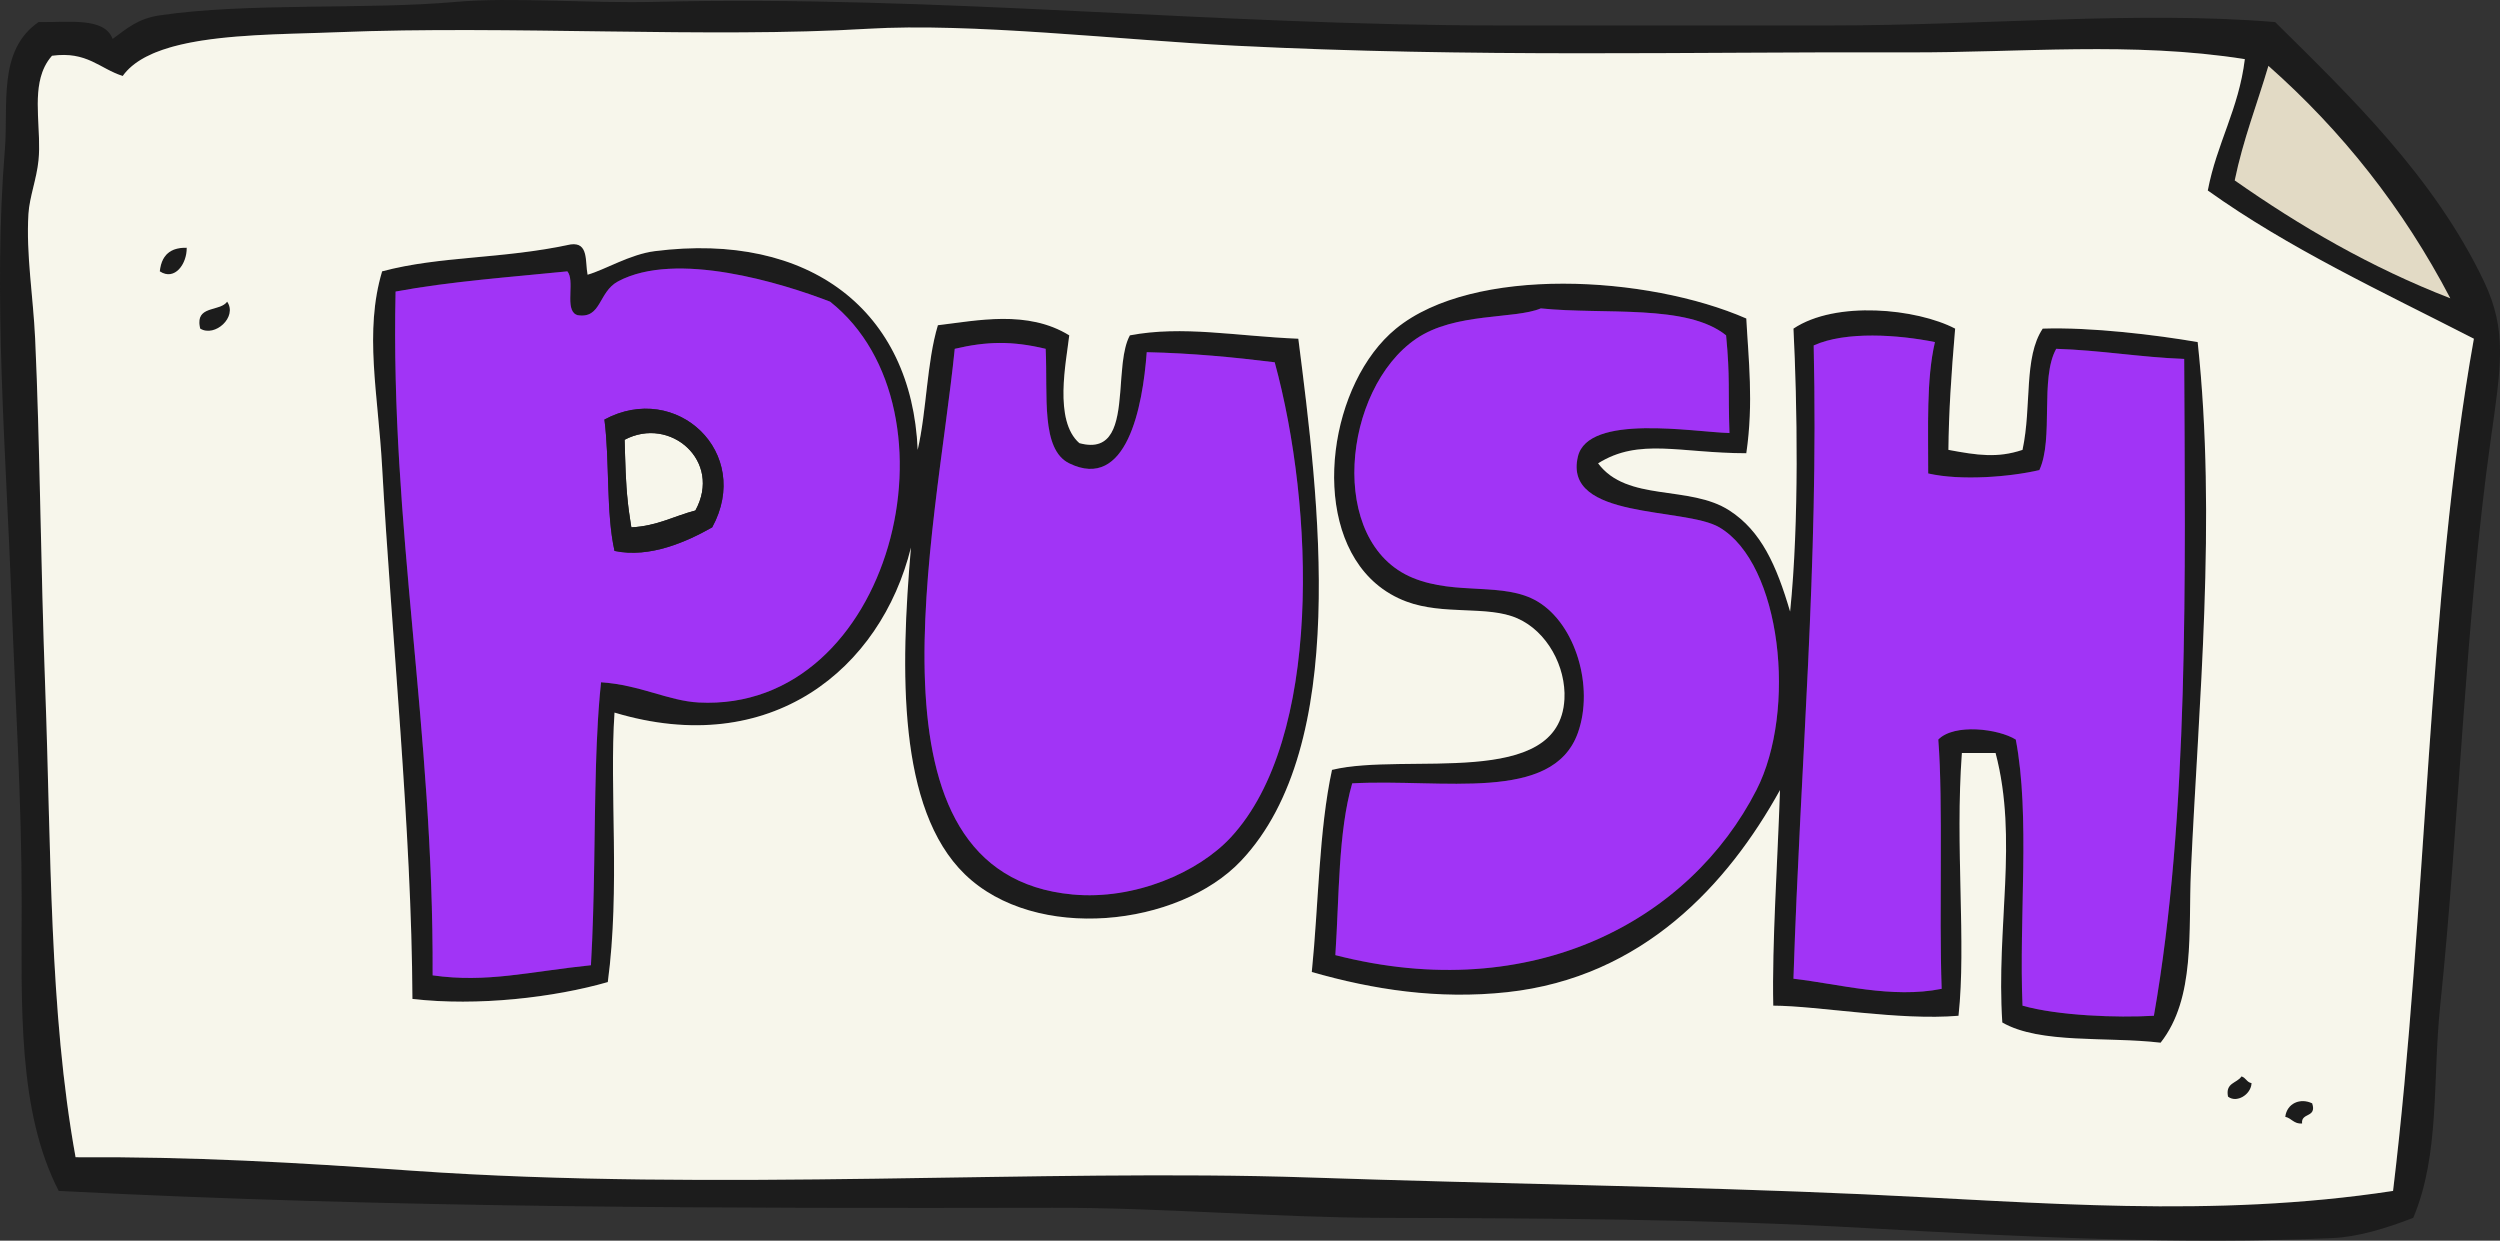 <?xml version="1.0" encoding="UTF-8" standalone="no"?><svg xmlns="http://www.w3.org/2000/svg" xmlns:xlink="http://www.w3.org/1999/xlink" fill="#000000" height="1560.5" preserveAspectRatio="xMidYMid meet" version="1" viewBox="0.0 0.0 3144.5 1560.5" width="3144.5" zoomAndPan="magnify"><rect x="0.0" y="0.0" width="3144.5" height="1560.5" fill="#333333" stroke="none"/><defs><clipPath id="a"><path d="M 0 0 L 3144.539 0 L 3144.539 1560.461 L 0 1560.461 Z M 0 0"/></clipPath></defs><g><g clip-path="url(#a)" id="change1_16"><path d="M 3124.359 354.008 C 3153.934 416.137 3145.77 461.188 3132.828 553.137 C 3100.727 781.219 3093.203 1035.379 3069.281 1264.926 C 3059.539 1358.34 3069.105 1451.957 3035.367 1531.828 C 3000.352 1545.328 2965.531 1555.828 2933.699 1557.258 C 2744.238 1565.746 2546.156 1555.918 2344.793 1544.559 C 2144.258 1533.219 1940.078 1532.336 1738.926 1531.828 C 1602.504 1531.488 1462.543 1518.879 1323.715 1519.129 C 913.605 1519.879 494.715 1519.727 73.867 1497.938 C 21.887 1397.098 27.227 1263.938 27.266 1133.578 C 27.285 1007.926 19.086 878.496 14.566 756.5 C 7.688 571.48 -8.914 371.777 6.086 188.77 C 10.797 131.227 -3.293 63.699 48.457 27.777 C 86.066 28.316 131.316 21.188 141.664 48.961 C 160.535 35.148 173.816 23.316 200.984 19.301 C 311.727 2.949 460.844 12.488 573.824 2.348 C 642.695 -3.82 741.363 4.379 823.785 2.348 C 1179.715 -6.359 1526.336 32.02 1887.215 32.02 L 2302.43 32.02 C 2496.27 32.02 2689.047 13.418 2861.688 27.777 C 2955.965 120.891 3061.949 222.906 3124.359 354.008 Z M 3009.961 1497.938 C 3052.441 1146.957 3053.309 752.25 3111.645 426.039 C 2996.805 367.18 2878.141 312.121 2776.938 239.609 C 2788.188 180.25 2815.887 137.348 2823.547 74.379 C 2682.297 52.078 2540.656 66.379 2399.871 65.918 C 2120.625 64.988 1855.875 72.648 1552.516 57.43 C 1406.785 50.129 1222.105 28.367 1090.703 36.25 C 892.316 48.16 640.148 31.828 425.516 40.488 C 417.906 40.801 410.066 41.059 402.055 41.309 C 398.895 41.398 395.715 41.496 392.516 41.598 C 392.414 41.598 392.316 41.598 392.227 41.598 C 361.496 42.52 328.777 43.418 297.508 45.988 C 297.234 46.008 296.977 46.027 296.715 46.059 C 293.547 46.32 290.395 46.598 287.266 46.898 C 283.996 47.207 280.746 47.539 277.516 47.898 C 269.457 48.789 261.547 49.816 253.848 51.027 C 252.305 51.27 250.773 51.516 249.258 51.77 C 246.215 52.277 243.215 52.816 240.246 53.391 C 238.887 53.648 237.535 53.918 236.207 54.199 C 235.957 54.238 235.707 54.297 235.457 54.348 C 232.656 54.918 229.906 55.527 227.195 56.168 C 224.363 56.828 221.574 57.527 218.844 58.27 C 217.965 58.508 217.098 58.746 216.227 58.988 C 215.266 59.258 214.316 59.527 213.363 59.82 C 207.176 61.637 201.285 63.656 195.727 65.91 C 194.535 66.391 193.355 66.891 192.195 67.387 C 189.285 68.656 186.477 69.988 183.777 71.387 C 182.887 71.848 182.016 72.316 181.156 72.789 C 169.957 78.969 160.824 86.457 154.367 95.559 C 125.367 86.438 109.574 64.109 65.406 70.148 L 65.395 70.148 C 64.477 71.188 63.594 72.238 62.766 73.32 C 61.094 75.469 59.594 77.699 58.266 79.996 C 57.594 81.148 56.965 82.316 56.375 83.5 C 55.785 84.688 55.227 85.891 54.707 87.098 C 54.188 88.316 53.695 89.547 53.246 90.797 C 41.477 123.207 51.996 165.566 48.457 201.488 C 46.105 225.258 37.008 247.938 35.754 269.266 C 32.707 319.961 41.777 373.398 44.215 426.039 C 50.176 555.148 51.176 711.508 56.914 866.66 C 64.406 1069.141 61.824 1272.457 95.055 1455.566 C 243.395 1454.766 369.016 1462.016 518.746 1472.516 C 900.977 1499.316 1311.707 1469.707 1645.715 1480.996 C 1892.227 1489.316 2123.695 1492.219 2344.793 1502.188 C 2564.984 1512.105 2782.496 1532.695 3009.961 1497.938 Z M 3081.992 375.188 C 3022.305 261.168 2945.41 164.348 2853.199 82.859 C 2839.059 130.84 2821.465 175.387 2810.816 226.91 C 2893.016 284.527 2981.312 336.066 3081.992 375.188" fill="#1c1c1c"/></g><g id="change2_1"><path d="M 2853.203 82.855 C 2945.414 164.348 3022.312 261.168 3081.988 375.188 C 2981.32 336.066 2893.023 284.527 2810.828 226.906 C 2821.457 175.387 2839.059 130.836 2853.203 82.855" fill="#e2dac5"/></g><g id="change1_1"><path d="M 2895.57 1413.207 C 2885.039 1413.867 2882.465 1406.559 2874.383 1404.727 C 2876.492 1387.527 2893.551 1380.586 2908.281 1387.785 C 2914.324 1406.535 2893.945 1398.867 2895.57 1413.207" fill="#1c1c1c"/></g><g id="change1_2"><path d="M 2819.293 1353.898 C 2824.852 1355.379 2825.949 1361.359 2832.012 1362.359 C 2831.387 1376.969 2813.004 1387.848 2802.352 1379.316 C 2798.758 1361.609 2813.82 1362.539 2819.293 1353.898" fill="#1c1c1c"/></g><g id="change1_3"><path d="M 2442.223 1243.738 C 2438.75 1146.617 2444.242 1008.738 2437.98 930.207 C 2457.977 909.809 2513.23 916.496 2535.434 930.207 C 2553.84 1026.195 2539.266 1155.188 2543.918 1264.93 C 2588.445 1277.598 2663.078 1280.348 2709.164 1277.629 C 2753.656 1024.348 2748.508 724.496 2747.293 451.457 C 2691.527 449.324 2642.414 440.527 2586.289 438.734 C 2565.574 475.938 2583.418 551.668 2565.113 591.266 C 2528.18 599.926 2466.258 604.875 2425.289 595.508 C 2425.441 537.758 2422.793 477.188 2433.773 430.266 C 2388.016 420.969 2321.32 416.266 2281.238 434.508 C 2287.586 715.637 2264.699 954.777 2255.801 1231.016 C 2312.953 1237.648 2379.906 1256.348 2442.223 1243.738 Z M 1967.719 879.367 C 1969.875 838.488 1945.945 794.117 1908.398 777.688 C 1870.762 761.207 1815.82 774.309 1768.57 756.496 C 1761.66 753.887 1755.18 750.797 1749.121 747.266 C 1747.379 746.258 1745.684 745.219 1744.023 744.137 C 1742.348 743.055 1740.723 741.949 1739.117 740.797 C 1735.934 738.496 1732.871 736.066 1729.93 733.516 C 1729.211 732.875 1728.477 732.227 1727.773 731.578 C 1726.336 730.266 1724.934 728.926 1723.566 727.559 C 1647.086 650.879 1673.137 480.977 1755.879 413.328 C 1853.23 333.727 2072.359 346.426 2196.512 400.617 C 2199.078 450.527 2205.852 506.738 2196.512 570.086 C 2113 569.996 2061.699 550.406 2010.094 582.797 C 2046.734 631.938 2124.855 609.438 2175.301 642.105 C 2215.242 667.957 2234.473 710.984 2251.594 769.219 C 2263.191 656.445 2260.473 506.305 2255.801 413.328 C 2309.242 377.625 2410.918 388.168 2459.176 413.328 C 2454.18 471.727 2451.152 519.195 2450.727 565.848 C 2487.109 572.648 2512.426 576.426 2543.918 565.848 C 2555.773 510.336 2545.082 449.496 2569.355 413.328 C 2630.117 411.266 2712.258 421.297 2764.242 430.266 C 2788.277 654.367 2765.289 885.516 2755.742 1095.445 C 2752.305 1171.738 2761.66 1255.477 2717.613 1311.52 C 2650.746 1303.566 2565.953 1313.488 2518.5 1286.098 C 2510.562 1165.586 2538.684 1056.148 2510.031 947.156 L 2467.66 947.156 C 2458.938 1065.477 2473.355 1186.207 2463.418 1277.629 C 2389.281 1283.988 2287.312 1265.148 2230.398 1264.93 C 2228.723 1186.535 2235.992 1081.598 2238.867 993.758 C 2173.352 1112.098 2066.695 1229.418 1895.703 1247.969 C 1808.855 1257.398 1727.039 1244.777 1649.957 1222.555 C 1658.547 1137.93 1658.809 1044.988 1675.387 968.348 C 1768.094 945.746 1961.664 993.887 1967.719 879.367 Z M 1777.059 726.848 C 1831.832 749.348 1891.617 731.406 1933.832 756.496 C 1981.934 785.117 2005.199 864.168 1984.672 921.738 C 1953.027 1010.387 1814.211 979.109 1700.797 985.297 C 1683.035 1046.617 1684.559 1127.246 1679.605 1201.367 C 1929.078 1265.316 2125.812 1156.695 2209.223 993.758 C 2260.473 893.629 2240.613 709.039 2162.594 663.289 C 2118.73 637.559 1965.82 654.105 1984.672 574.316 C 1997.535 519.828 2130.758 543.527 2175.301 544.668 C 2173.422 488.578 2176.258 475.848 2171.094 421.797 C 2121.863 382.027 2018.797 396.125 1938.043 387.906 C 1904.871 401.809 1830.238 392.656 1781.301 426.035 C 1688.477 489.328 1668.766 682.375 1777.059 726.848" fill="#1c1c1c"/></g><g id="change3_1"><path d="M 2281.246 434.508 C 2321.316 416.266 2388.012 420.969 2433.758 430.266 C 2422.777 477.188 2425.449 537.758 2425.277 595.508 C 2466.262 604.875 2528.18 599.926 2565.105 591.266 C 2583.422 551.668 2565.582 475.938 2586.293 438.738 C 2642.414 440.527 2691.523 449.328 2747.289 451.457 C 2748.504 724.496 2753.656 1024.348 2709.16 1277.629 C 2663.09 1280.348 2588.453 1277.598 2543.922 1264.926 C 2539.262 1155.188 2553.84 1026.195 2535.441 930.207 C 2513.242 916.496 2457.984 909.809 2437.984 930.207 C 2444.234 1008.738 2438.762 1146.617 2442.223 1243.738 C 2379.902 1256.348 2312.953 1237.648 2255.801 1231.02 C 2264.688 954.777 2287.578 715.637 2281.246 434.508" fill="#a134f6"/></g><g id="change3_2"><path d="M 1984.676 921.734 C 2005.215 864.164 1981.93 785.113 1933.836 756.496 C 1891.621 731.406 1831.84 749.344 1777.059 726.844 C 1668.777 682.375 1688.484 489.324 1781.305 426.035 C 1830.258 392.652 1904.867 401.805 1938.055 387.902 C 2018.805 396.125 2121.875 382.023 2171.09 421.793 C 2176.262 475.844 2173.422 488.574 2175.32 544.664 C 2130.762 543.523 1997.531 519.824 1984.676 574.312 C 1965.816 654.105 2118.738 637.555 2162.605 663.285 C 2240.609 709.035 2260.484 893.625 2209.227 993.754 C 2125.812 1156.695 1929.082 1265.316 1679.609 1201.367 C 1684.559 1127.246 1683.047 1046.617 1700.801 985.297 C 1814.227 979.105 1953.031 1010.387 1984.676 921.734" fill="#a134f6"/></g><g id="change1_4"><path d="M 1200.867 438.734 C 1177.586 670.609 1075.113 1099.699 1349.145 1125.109 C 1427.172 1132.348 1507.312 1097.359 1548.266 1053.078 C 1663.262 928.777 1653.238 638.23 1603.348 455.691 C 1551.84 449.312 1499.027 444.207 1442.355 442.977 C 1437.27 512.156 1417.062 618.008 1344.902 582.801 C 1309.008 565.277 1317.977 497.914 1315.258 438.734 C 1273.16 428.648 1241.242 429.242 1200.867 438.734 Z M 717.863 307.41 C 740.613 304.418 735.805 328.992 739.055 345.539 C 761.375 339.141 792.363 319.863 823.785 315.883 C 1018.844 291.207 1146.891 391.105 1154.266 565.848 C 1165.637 516.512 1165.605 455.773 1179.672 409.078 C 1228.688 403.309 1292.406 389.406 1344.902 421.805 C 1341.195 454.824 1325.055 529.039 1357.637 557.379 C 1399.371 568.77 1405.777 533.238 1409.008 493.84 C 1409.133 492.41 1409.25 490.973 1409.352 489.523 C 1409.395 489.043 1409.426 488.566 1409.469 488.086 C 1409.57 486.648 1409.688 485.211 1409.781 483.773 C 1409.852 482.805 1409.926 481.844 1410 480.875 C 1410.102 479.438 1410.219 478 1410.312 476.562 C 1410.395 475.602 1410.469 474.645 1410.531 473.684 C 1410.945 468.434 1411.395 463.246 1411.957 458.211 C 1412.062 457.293 1412.168 456.379 1412.27 455.48 C 1413.887 442.383 1416.387 430.523 1421.168 421.805 C 1487.773 409.184 1554.09 422.824 1633.012 426.043 C 1658.719 627.777 1698.492 937.289 1561 1082.727 C 1482.598 1165.648 1302.492 1185.93 1213.566 1099.688 C 1128.777 1017.438 1132.469 842.98 1145.785 688.719 C 1107.961 841.438 969.613 955.48 772.945 896.309 C 766.305 992.219 780.215 1117.777 764.484 1235.258 C 697.316 1254.598 600.773 1265.988 518.746 1256.449 C 517.797 1043.219 492.324 798.148 480.613 587.027 C 475.477 494.715 457.906 417.582 480.613 341.297 C 554.176 321.664 631.156 326.168 717.863 307.41 Z M 544.156 1226.801 C 612.504 1236.559 665.836 1222.059 743.273 1214.066 C 748.086 1131.289 747.305 1044.48 749.543 965.93 C 749.707 960.449 749.875 955 750.066 949.609 C 750.195 946.008 750.324 942.43 750.465 938.879 C 750.535 937.098 750.605 935.328 750.684 933.559 C 751.066 924.719 751.504 916.02 752.004 907.469 C 752.316 902.34 752.645 897.258 752.996 892.246 C 753.836 880.551 754.824 869.18 756.004 858.18 C 805.043 861.449 840.902 881.66 878.855 883.609 C 1122.621 896.207 1215.316 515.086 1044.113 379.434 C 983.734 356.105 850.203 314.703 777.184 354.008 C 752.402 367.348 756.566 401.43 726.344 396.379 C 724.895 395.941 723.676 395.285 722.645 394.43 C 722.477 394.285 722.305 394.137 722.145 393.98 C 711.676 384.051 722.945 352.383 713.625 341.297 C 643.344 348.426 567.047 353.844 497.555 366.723 C 490.887 665.168 545.516 913.16 544.156 1226.801" fill="#1c1c1c"/></g><g id="change3_3"><path d="M 1315.258 438.734 C 1317.98 497.906 1309.012 565.277 1344.91 582.797 C 1417.062 618.008 1437.27 512.152 1442.359 442.977 C 1499.035 444.203 1551.852 449.305 1603.352 455.684 C 1653.246 638.227 1663.27 928.777 1548.27 1053.078 C 1507.32 1097.355 1427.176 1132.348 1349.145 1125.105 C 1075.113 1099.695 1177.582 670.605 1200.871 438.734 C 1241.246 429.234 1273.164 428.641 1315.258 438.734" fill="#a134f6"/></g><g id="change3_4"><path d="M 760.234 527.719 C 766.996 580.277 762.145 644.438 772.945 692.949 C 817.566 702.406 864.535 680.988 895.805 663.289 C 947.047 569.566 851.035 478.879 760.234 527.719 Z M 726.348 396.379 C 756.566 401.43 752.406 367.352 777.188 354.012 C 850.207 314.699 983.734 356.102 1044.121 379.43 C 1215.32 515.09 1122.629 896.207 878.855 883.605 C 840.906 881.656 805.047 861.445 756.008 858.18 L 755.996 858.18 C 754.816 869.18 753.824 880.547 752.996 892.246 C 752.637 897.258 752.305 902.34 752.008 907.469 C 751.496 916.016 751.066 924.719 750.688 933.559 C 750.605 935.328 750.535 937.098 750.465 938.879 C 750.324 942.43 750.188 946.008 750.066 949.605 C 749.875 954.996 749.707 960.445 749.547 965.93 C 747.305 1044.477 748.086 1131.285 743.277 1214.066 C 665.836 1222.059 612.508 1236.559 544.156 1226.797 C 545.516 913.156 490.887 665.168 497.555 366.719 C 567.047 353.84 643.348 348.422 713.625 341.301 C 722.945 352.379 711.676 384.051 722.145 393.98 C 722.297 394.129 722.465 394.281 722.645 394.43 C 723.676 395.281 724.895 395.941 726.348 396.379" fill="#a134f6"/></g><g id="change4_1"><path d="M 785.645 553.141 C 843.035 522.77 908.777 580.078 874.637 642.105 C 847.727 649.098 826.438 661.707 794.137 663.289 C 793.906 661.918 793.676 660.566 793.457 659.227 C 792.586 653.879 791.836 648.777 791.176 643.879 C 791.016 642.648 790.855 641.438 790.695 640.238 C 790.547 639.027 790.395 637.836 790.258 636.656 C 790.117 635.477 789.984 634.309 789.855 633.148 C 786.727 605.277 786.605 582.816 785.645 553.141" fill="#f7f6eb"/></g><g id="change1_5"><path d="M 760.234 527.719 C 851.035 478.879 947.047 569.566 895.805 663.289 C 864.535 680.988 817.566 702.406 772.945 692.949 C 762.145 644.438 766.996 580.277 760.234 527.719 Z M 785.645 553.141 C 786.605 582.816 786.727 605.277 789.855 633.148 C 789.984 634.309 790.117 635.477 790.258 636.656 C 790.395 637.836 790.547 639.027 790.695 640.238 C 790.848 641.438 791.008 642.648 791.176 643.879 C 791.836 648.777 792.586 653.879 793.457 659.227 C 793.664 660.566 793.895 661.918 794.125 663.289 L 794.137 663.289 C 826.438 661.707 847.727 649.098 874.637 642.105 C 908.777 580.078 843.035 522.77 785.645 553.141" fill="#1c1c1c"/></g><g id="change4_2"><path d="M 392.516 41.602 C 395.715 41.5 398.895 41.398 402.055 41.309 C 398.895 41.41 395.715 41.5 392.516 41.602" fill="#f7f6eb"/></g><g id="change4_3"><path d="M 297.508 45.988 C 328.777 43.422 361.496 42.52 392.227 41.602 C 361.496 42.531 328.777 43.43 297.508 45.988" fill="#f7f6eb"/></g><g id="change4_4"><path d="M 287.266 46.898 C 290.395 46.602 293.547 46.32 296.715 46.059 C 293.547 46.32 290.395 46.602 287.266 46.898" fill="#f7f6eb"/></g><g id="change1_6"><path d="M 285.715 379.43 C 299.047 398.66 270.215 424.66 251.824 413.328 C 251.547 412.18 251.316 411.09 251.145 410.059 C 251.035 409.371 250.945 408.711 250.875 408.07 C 250.875 408.059 250.875 408.059 250.875 408.059 C 250.805 407.422 250.766 406.801 250.746 406.199 C 249.965 384.852 277.176 391.48 285.715 379.43" fill="#1c1c1c"/></g><g id="change4_5"><path d="M 277.516 47.898 C 280.746 47.539 283.996 47.211 287.266 46.898 C 283.996 47.211 280.746 47.551 277.516 47.898" fill="#f7f6eb"/></g><g id="change1_7"><path d="M 251.824 413.328 L 251.816 413.328 C 251.535 412.191 251.316 411.102 251.145 410.059 C 251.316 411.09 251.547 412.18 251.824 413.328" fill="#1c1c1c"/></g><g id="change4_6"><path d="M 249.258 51.77 C 250.777 51.52 252.305 51.27 253.848 51.031 C 252.305 51.27 250.777 51.52 249.258 51.77" fill="#f7f6eb"/></g><g id="change1_8"><path d="M 250.875 408.07 C 250.945 408.711 251.035 409.371 251.145 410.059 C 251.027 409.371 250.938 408.711 250.875 408.07" fill="#1c1c1c"/></g><g id="change1_9"><path d="M 250.746 406.199 C 250.766 406.801 250.805 407.422 250.875 408.059 C 250.805 407.422 250.766 406.801 250.746 406.199" fill="#1c1c1c"/></g><g id="change4_7"><path d="M 236.207 54.199 C 237.535 53.922 238.887 53.648 240.246 53.391 C 238.887 53.648 237.547 53.922 236.207 54.199" fill="#f7f6eb"/></g><g id="change4_8"><path d="M 227.195 56.172 C 229.906 55.531 232.656 54.922 235.457 54.352 C 232.656 54.93 229.906 55.531 227.195 56.172" fill="#f7f6eb"/></g><g id="change4_9"><path d="M 218.848 58.27 C 221.574 57.531 224.367 56.828 227.195 56.172 C 224.355 56.84 221.574 57.539 218.848 58.27" fill="#f7f6eb"/></g><g id="change1_10"><path d="M 219.824 313.629 C 219.336 313.789 218.867 313.961 218.406 314.148 C 218.867 313.961 219.348 313.781 219.824 313.629" fill="#1c1c1c"/></g><g id="change1_11"><path d="M 218.395 314.148 C 217.477 314.52 216.598 314.93 215.758 315.379 C 216.598 314.922 217.477 314.52 218.395 314.148" fill="#1c1c1c"/></g><g id="change4_10"><path d="M 213.367 59.82 C 214.316 59.531 215.266 59.262 216.227 58.988 C 215.266 59.262 214.316 59.539 213.367 59.82" fill="#f7f6eb"/></g><g id="change1_12"><path d="M 234.875 311.641 C 235.176 331.879 219.816 353.738 200.984 341.301 C 201.598 335.449 202.957 330.359 205.176 326.121 C 205.625 325.27 206.105 324.461 206.617 323.68 C 207.387 322.52 208.234 321.43 209.164 320.422 C 209.477 320.078 209.797 319.762 210.125 319.441 C 211.777 317.852 213.645 316.488 215.758 315.379 C 216.598 314.93 217.477 314.52 218.395 314.148 L 218.406 314.148 C 218.867 313.961 219.336 313.789 219.824 313.629 C 224.055 312.172 229.047 311.488 234.875 311.641" fill="#1c1c1c"/></g><g id="change1_13"><path d="M 210.125 319.441 C 209.797 319.762 209.477 320.078 209.164 320.422 C 209.477 320.078 209.797 319.75 210.125 319.441" fill="#1c1c1c"/></g><g id="change1_14"><path d="M 209.164 320.422 C 208.234 321.43 207.387 322.52 206.617 323.68 C 207.387 322.52 208.234 321.43 209.164 320.422" fill="#1c1c1c"/></g><g id="change1_15"><path d="M 206.617 323.68 C 206.105 324.461 205.625 325.27 205.176 326.121 C 205.617 325.27 206.098 324.461 206.617 323.68" fill="#1c1c1c"/></g><g id="change4_11"><path d="M 192.195 67.391 C 193.355 66.891 194.535 66.391 195.727 65.91 C 194.535 66.398 193.355 66.891 192.195 67.391" fill="#f7f6eb"/></g><g id="change4_12"><path d="M 181.156 72.789 C 182.016 72.32 182.887 71.852 183.777 71.391 C 182.895 71.852 182.016 72.32 181.156 72.789" fill="#f7f6eb"/></g><g id="change4_13"><path d="M 2874.387 1404.727 C 2882.48 1406.559 2885.039 1413.867 2895.574 1413.207 C 2893.953 1398.867 2914.34 1406.535 2908.289 1387.785 C 2893.551 1380.586 2876.504 1387.527 2874.387 1404.727 Z M 2802.379 1379.316 C 2813.031 1387.848 2831.395 1376.969 2832.023 1362.355 C 2825.953 1361.355 2824.867 1355.379 2819.312 1353.898 C 2813.832 1362.535 2798.77 1361.605 2802.379 1379.316 Z M 1768.578 756.496 C 1815.82 774.305 1870.762 761.207 1908.398 777.688 C 1945.949 794.113 1969.867 838.484 1967.73 879.363 C 1961.68 993.887 1768.09 945.746 1675.391 968.348 C 1658.809 1044.988 1658.551 1137.926 1649.961 1222.559 C 1727.039 1244.777 1808.859 1257.395 1895.699 1247.969 C 2066.691 1229.418 2173.367 1112.094 2238.863 993.758 C 2236 1081.594 2228.727 1186.535 2230.406 1264.926 C 2287.312 1265.148 2389.293 1283.988 2463.418 1277.629 C 2473.363 1186.207 2458.934 1065.477 2467.656 947.156 L 2510.035 947.156 C 2538.688 1056.148 2510.57 1165.586 2518.492 1286.098 C 2565.969 1313.484 2650.746 1303.566 2717.617 1311.516 C 2761.66 1255.477 2752.305 1171.734 2755.762 1095.445 C 2765.285 885.516 2788.289 654.367 2764.238 430.266 C 2712.254 421.297 2630.109 411.266 2569.348 413.324 C 2545.086 449.496 2555.773 510.336 2543.922 565.844 C 2512.441 576.426 2487.129 572.645 2450.723 565.844 C 2451.164 519.195 2454.199 471.727 2459.18 413.324 C 2410.922 388.164 2309.246 377.625 2255.816 413.324 C 2260.473 506.305 2263.203 656.445 2251.598 769.215 C 2234.473 710.984 2215.25 667.957 2175.312 642.105 C 2124.859 609.434 2046.723 631.934 2010.109 582.797 C 2061.711 550.406 2113.004 569.996 2196.504 570.086 C 2205.855 506.734 2199.098 450.527 2196.504 400.613 C 2072.363 346.426 1853.23 333.723 1755.879 413.324 C 1673.141 480.977 1647.09 650.875 1723.57 727.555 C 1724.93 728.926 1726.332 730.266 1727.77 731.578 C 1728.48 732.227 1729.207 732.875 1729.941 733.516 C 1732.871 736.074 1735.93 738.508 1739.121 740.797 C 1740.719 741.945 1742.352 743.055 1744.02 744.137 C 1745.68 745.215 1747.379 746.266 1749.121 747.266 C 1755.18 750.797 1761.668 753.887 1768.578 756.496 Z M 823.789 315.875 C 792.367 319.855 761.379 339.133 739.059 345.535 C 735.809 328.984 740.617 304.414 717.867 307.406 C 631.156 326.164 554.18 321.656 480.617 341.297 C 457.906 417.574 475.477 494.707 480.617 587.023 C 492.328 798.145 517.797 1043.219 518.746 1256.445 C 600.777 1265.988 697.316 1254.598 764.488 1235.258 C 780.219 1117.777 766.309 992.215 772.949 896.305 C 969.617 955.477 1107.957 841.434 1145.789 688.715 C 1132.469 842.977 1128.777 1017.438 1213.566 1099.688 C 1302.5 1185.926 1482.602 1165.648 1561 1082.727 C 1698.5 937.285 1658.73 627.773 1633.02 426.035 C 1554.098 422.816 1487.777 409.176 1421.18 421.797 L 1421.172 421.797 C 1416.379 430.523 1413.879 442.375 1412.281 455.477 C 1412.156 456.375 1412.059 457.285 1411.961 458.207 C 1411.391 463.234 1410.941 468.426 1410.539 473.684 C 1410.469 474.637 1410.398 475.594 1410.32 476.555 C 1410.211 477.996 1410.102 479.434 1410 480.875 C 1409.93 481.836 1409.859 482.797 1409.789 483.766 C 1409.68 485.207 1409.57 486.645 1409.469 488.086 C 1409.43 488.562 1409.398 489.047 1409.359 489.523 C 1409.25 490.965 1409.129 492.406 1409.02 493.836 C 1405.789 533.234 1399.379 568.766 1357.641 557.375 C 1325.059 529.035 1341.199 454.824 1344.91 421.797 C 1292.41 389.406 1228.688 403.305 1179.676 409.074 C 1165.609 455.766 1165.641 516.504 1154.27 565.844 C 1146.898 391.105 1018.848 291.203 823.789 315.875 Z M 154.367 95.555 C 160.824 86.453 169.957 78.965 181.156 72.785 C 182.016 72.316 182.898 71.844 183.777 71.387 C 186.477 69.984 189.285 68.656 192.195 67.383 C 193.355 66.883 194.535 66.395 195.727 65.902 C 201.285 63.652 207.176 61.633 213.367 59.812 C 214.316 59.535 215.266 59.254 216.227 58.984 C 217.098 58.742 217.965 58.504 218.848 58.266 C 221.578 57.535 224.355 56.836 227.195 56.164 C 229.906 55.523 232.656 54.922 235.457 54.344 C 235.707 54.293 235.957 54.234 236.207 54.195 C 237.547 53.914 238.887 53.645 240.246 53.387 C 243.215 52.812 246.215 52.273 249.258 51.766 C 250.777 51.516 252.309 51.266 253.848 51.023 C 261.547 49.812 269.457 48.785 277.516 47.895 C 280.746 47.543 283.996 47.203 287.266 46.895 C 290.398 46.594 293.547 46.312 296.715 46.055 C 296.977 46.023 297.238 46.004 297.508 45.984 C 328.777 43.422 361.496 42.523 392.227 41.594 C 392.316 41.594 392.418 41.594 392.516 41.594 C 395.715 41.492 398.898 41.402 402.055 41.305 C 410.066 41.055 417.906 40.793 425.52 40.484 C 640.148 31.824 892.316 48.156 1090.711 36.242 C 1222.109 28.363 1406.789 50.125 1552.52 57.426 C 1855.879 72.645 2120.641 64.984 2399.887 65.914 C 2540.656 66.375 2682.32 52.074 2823.551 74.375 C 2815.895 137.344 2788.195 180.246 2776.949 239.605 C 2878.145 312.113 2996.809 367.176 3111.652 426.035 C 3053.316 752.246 3052.457 1146.957 3009.98 1497.938 C 2782.504 1532.695 2564.996 1512.105 2344.793 1502.188 C 2123.695 1492.219 1892.23 1489.316 1645.719 1480.996 C 1311.711 1469.707 900.977 1499.316 518.746 1472.516 C 369.016 1462.016 243.395 1454.766 95.055 1455.566 C 61.824 1272.457 64.406 1069.137 56.918 866.656 C 51.176 711.504 50.176 555.145 44.215 426.035 C 41.777 373.395 32.707 319.953 35.758 269.266 C 37.008 247.934 46.105 225.254 48.457 201.484 C 51.996 165.566 41.477 123.203 53.246 90.793 C 53.707 89.547 54.188 88.312 54.707 87.094 C 55.227 85.883 55.785 84.684 56.375 83.492 C 56.965 82.312 57.598 81.145 58.266 79.996 C 59.605 77.695 61.105 75.465 62.766 73.316 C 63.605 72.234 64.484 71.184 65.406 70.145 C 109.574 64.105 125.367 86.434 154.367 95.555 Z M 200.984 341.297 C 219.816 353.734 235.176 331.875 234.875 311.637 C 229.047 311.484 224.055 312.164 219.824 313.625 C 219.348 313.773 218.867 313.953 218.406 314.145 L 218.395 314.145 C 217.477 314.516 216.598 314.914 215.758 315.375 C 213.648 316.484 211.777 317.844 210.125 319.434 C 209.797 319.746 209.477 320.074 209.168 320.414 C 208.238 321.426 207.387 322.516 206.617 323.676 C 206.098 324.453 205.617 325.266 205.176 326.113 C 202.957 330.355 201.598 335.445 200.984 341.297 Z M 251.828 413.324 C 270.219 424.656 299.047 398.656 285.715 379.426 C 277.176 391.477 249.969 384.844 250.746 406.195 C 250.766 406.793 250.809 407.414 250.879 408.055 C 250.879 408.055 250.879 408.055 250.879 408.062 C 250.938 408.707 251.027 409.367 251.148 410.055 C 251.316 411.094 251.535 412.184 251.816 413.324 L 251.828 413.324" fill="#f7f6eb"/></g></g></svg>